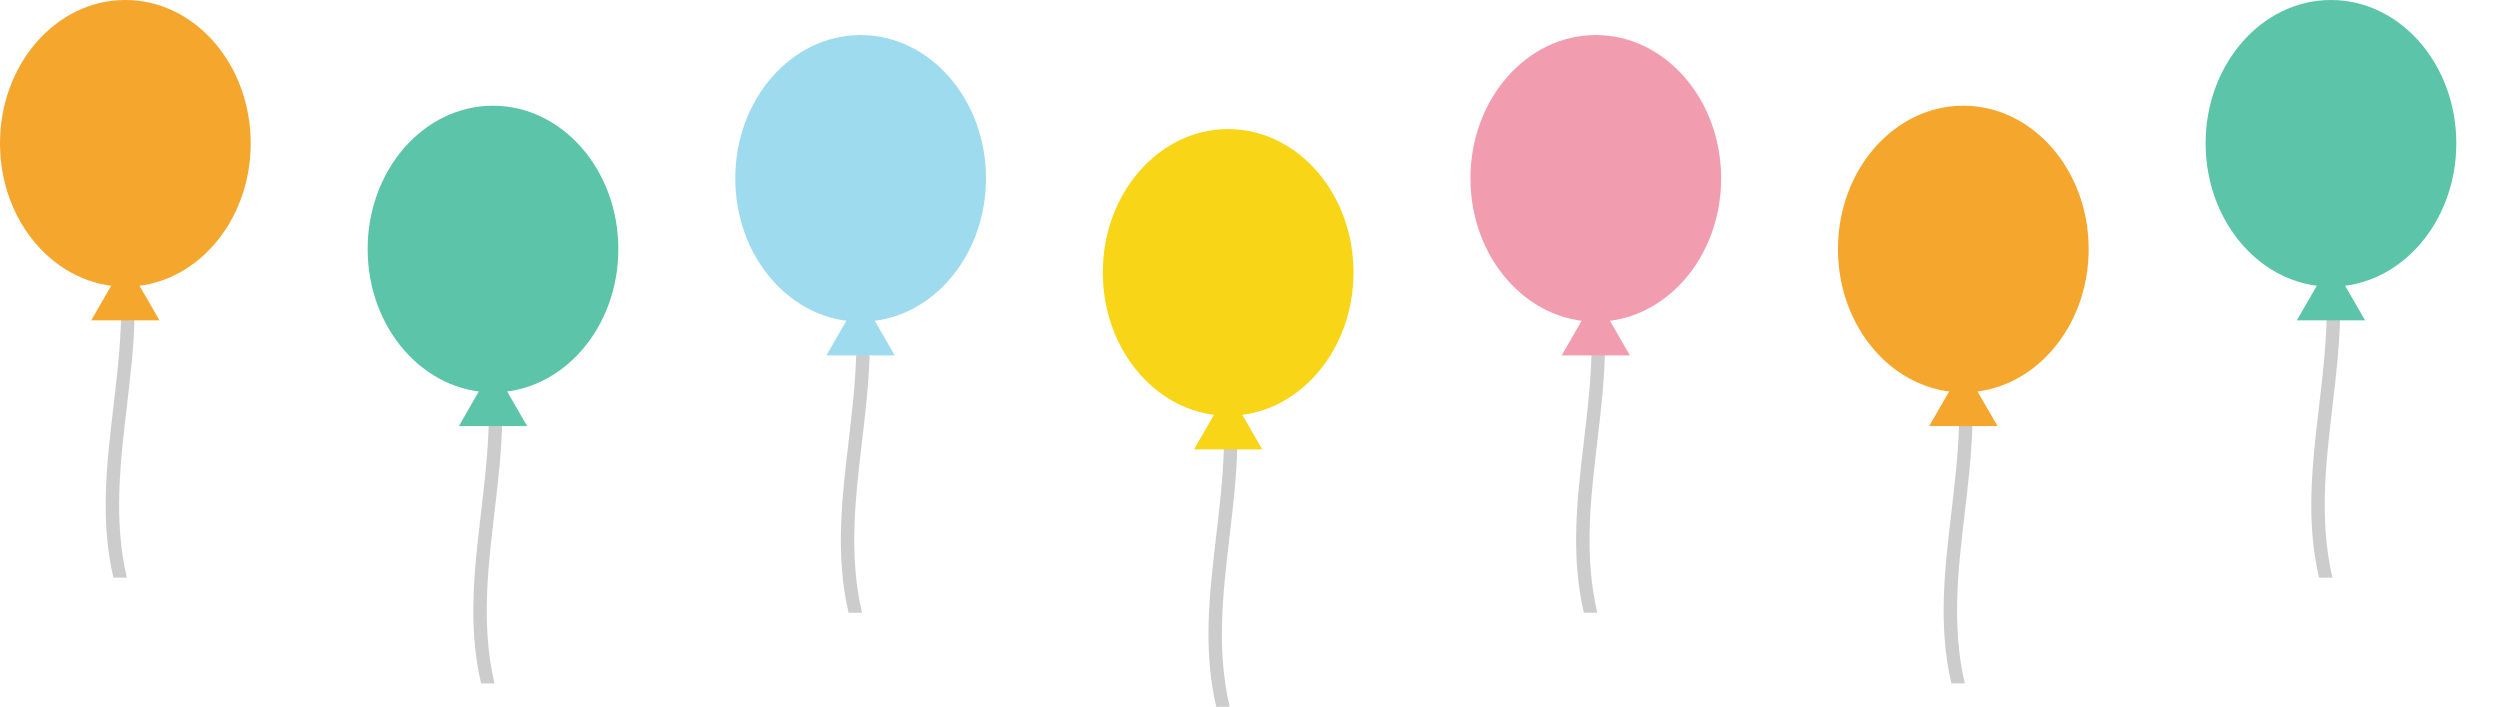 <?xml version="1.0" encoding="UTF-8"?>
<svg id="_9" data-name="9" xmlns="http://www.w3.org/2000/svg" width="214" height="60.5" viewBox="0 0 214 60.5">
  <defs>
    <style>
      .cls-1 {
        fill: #f29daf;
      }

      .cls-2 {
        fill: #9fdbee;
      }

      .cls-3 {
        fill: #f5a62d;
      }

      .cls-4 {
        fill: #f9d517;
      }

      .cls-5 {
        fill: #5cc5a9;
      }

      .cls-6 {
        fill: #ccc;
      }
    </style>
  </defs>
  <g>
    <path class="cls-6" d="m199.66,49.45h-1.15c-2.3-9.77,2.3-19.55,0-29.32h1.15c2.3,9.77-2.3,19.55,0,29.32Z"/>
    <ellipse class="cls-5" cx="199.53" cy="12.27" rx="10.73" ry="12.27"/>
    <polygon class="cls-5" points="199.53 22.36 200.99 24.89 202.45 27.42 199.53 27.42 196.61 27.42 198.07 24.89 199.53 22.36"/>
  </g>
  <g>
    <path class="cls-6" d="m168.19,58.5h-1.15c-2.3-9.77,2.3-19.55,0-29.32h1.15c2.3,9.77-2.3,19.55,0,29.32Z"/>
    <ellipse class="cls-3" cx="168.06" cy="21.32" rx="10.73" ry="12.27"/>
    <polygon class="cls-3" points="168.06 31.41 169.52 33.94 170.99 36.47 168.06 36.47 165.14 36.47 166.6 33.94 168.06 31.41"/>
  </g>
  <g>
    <path class="cls-6" d="m136.73,52.45h-1.15c-2.3-9.77,2.3-19.55,0-29.32h1.15c2.3,9.77-2.3,19.55,0,29.32Z"/>
    <ellipse class="cls-1" cx="136.6" cy="15.27" rx="10.73" ry="12.27"/>
    <polygon class="cls-1" points="136.6 25.36 138.06 27.89 139.52 30.42 136.6 30.42 133.68 30.42 135.14 27.89 136.6 25.36"/>
  </g>
  <g>
    <path class="cls-6" d="m73.79,52.45h-1.15c-2.3-9.77,2.3-19.55,0-29.32h1.15c2.3,9.77-2.3,19.55,0,29.32Z"/>
    <ellipse class="cls-2" cx="73.67" cy="15.27" rx="10.73" ry="12.27"/>
    <polygon class="cls-2" points="73.67 25.36 75.13 27.89 76.59 30.42 73.67 30.42 70.74 30.42 72.2 27.89 73.67 25.36"/>
  </g>
  <g>
    <path class="cls-6" d="m42.33,58.5h-1.15c-2.3-9.77,2.3-19.55,0-29.32h1.15c2.3,9.77-2.3,19.55,0,29.32Z"/>
    <ellipse class="cls-5" cx="42.2" cy="21.32" rx="10.73" ry="12.27"/>
    <polygon class="cls-5" points="42.2 31.41 43.66 33.94 45.12 36.47 42.2 36.47 39.28 36.47 40.74 33.94 42.2 31.41"/>
  </g>
  <g>
    <path class="cls-6" d="m10.86,49.45h-1.15c-2.3-9.77,2.3-19.55,0-29.32h1.15c2.3,9.77-2.3,19.55,0,29.32Z"/>
    <ellipse class="cls-3" cx="10.73" cy="12.27" rx="10.73" ry="12.27"/>
    <polygon class="cls-3" points="10.73 22.36 12.19 24.89 13.65 27.42 10.73 27.42 7.81 27.42 9.27 24.89 10.73 22.36"/>
  </g>
  <g>
    <path class="cls-6" d="m105.26,60.5h-1.15c-2.3-9.77,2.3-19.55,0-29.32h1.15c2.3,9.77-2.3,19.55,0,29.32Z"/>
    <ellipse class="cls-4" cx="105.13" cy="23.32" rx="10.73" ry="12.27"/>
    <polygon class="cls-4" points="105.13 33.41 106.59 35.94 108.05 38.47 105.13 38.47 102.21 38.47 103.67 35.94 105.13 33.41"/>
  </g>
</svg>